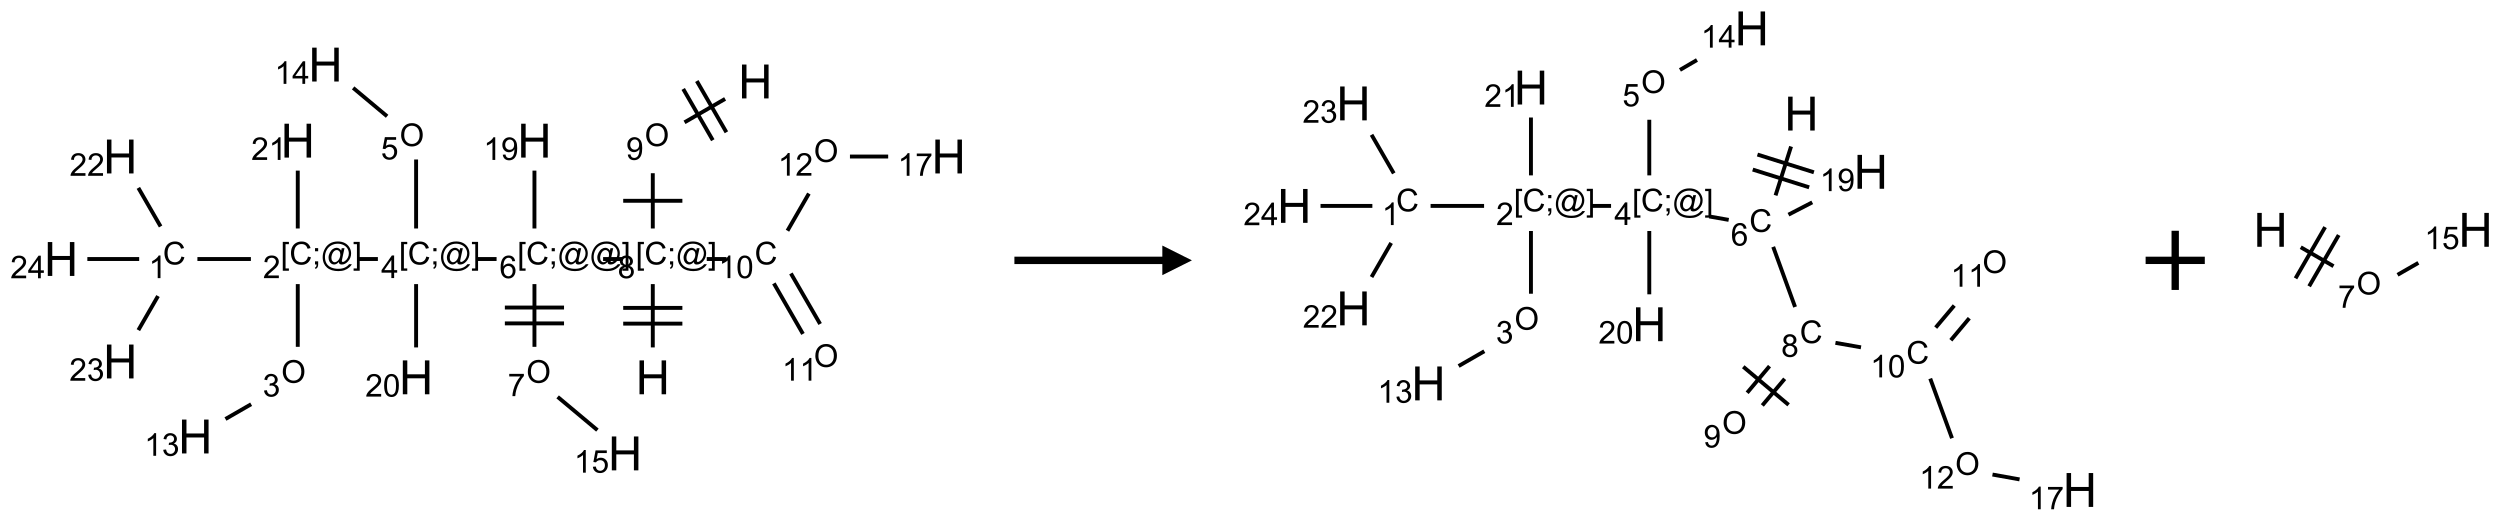 <?xml version="1.0" encoding="UTF-8"?>
<svg xmlns="http://www.w3.org/2000/svg" xmlns:xlink="http://www.w3.org/1999/xlink" width="845" height="176" viewBox="0 0 845 176">
<defs>
<g>
<g id="glyph-0-0">
<path d="M 2 0 L 2 -10 L 10 -10 L 10 0 Z M 2.25 -0.25 L 9.75 -0.25 L 9.75 -9.75 L 2.25 -9.75 Z M 2.25 -0.25 "/>
</g>
<g id="glyph-0-1">
<path d="M 1.281 0 L 1.281 -11.453 L 2.797 -11.453 L 2.797 -6.75 L 8.75 -6.75 L 8.75 -11.453 L 10.266 -11.453 L 10.266 0 L 8.75 0 L 8.75 -5.398 L 2.797 -5.398 L 2.797 0 Z M 1.281 0 "/>
</g>
<g id="glyph-1-0">
<path d="M 1.332 0 L 1.332 -6.668 L 6.668 -6.668 L 6.668 0 Z M 1.5 -0.168 L 6.5 -0.168 L 6.5 -6.5 L 1.5 -6.5 Z M 1.5 -0.168 "/>
</g>
<g id="glyph-1-1">
<path d="M 0.723 2.121 L 0.723 -7.637 L 2.793 -7.637 L 2.793 -6.859 L 1.66 -6.859 L 1.66 1.344 L 2.793 1.344 L 2.793 2.121 Z M 0.723 2.121 "/>
</g>
<g id="glyph-1-2">
<path d="M 6.27 -2.676 L 7.281 -2.422 C 7.07 -1.594 6.688 -0.961 6.137 -0.523 C 5.586 -0.086 4.914 0.129 4.121 0.129 C 3.297 0.129 2.629 -0.039 2.113 -0.371 C 1.598 -0.707 1.203 -1.191 0.934 -1.828 C 0.664 -2.465 0.531 -3.145 0.531 -3.875 C 0.531 -4.672 0.684 -5.363 0.988 -5.957 C 1.293 -6.547 1.723 -6.996 2.285 -7.305 C 2.844 -7.613 3.461 -7.766 4.137 -7.766 C 4.898 -7.766 5.543 -7.57 6.062 -7.184 C 6.582 -6.793 6.945 -6.246 7.152 -5.543 L 6.156 -5.309 C 5.98 -5.863 5.723 -6.266 5.387 -6.52 C 5.051 -6.773 4.625 -6.902 4.113 -6.902 C 3.527 -6.902 3.039 -6.762 2.645 -6.48 C 2.25 -6.199 1.973 -5.82 1.812 -5.348 C 1.652 -4.871 1.574 -4.383 1.574 -3.879 C 1.574 -3.23 1.668 -2.664 1.855 -2.18 C 2.047 -1.695 2.34 -1.332 2.738 -1.094 C 3.137 -0.855 3.57 -0.734 4.035 -0.734 C 4.602 -0.734 5.082 -0.898 5.473 -1.223 C 5.867 -1.551 6.133 -2.035 6.27 -2.676 Z M 6.27 -2.676 "/>
</g>
<g id="glyph-1-3">
<path d="M 0.949 -4.465 L 0.949 -5.531 L 2.016 -5.531 L 2.016 -4.465 Z M 0.949 0 L 0.949 -1.066 L 2.016 -1.066 L 2.016 0 C 2.016 0.391 1.945 0.711 1.809 0.949 C 1.668 1.191 1.449 1.379 1.145 1.512 L 0.887 1.109 C 1.082 1.023 1.23 0.895 1.324 0.727 C 1.418 0.559 1.469 0.316 1.48 0 Z M 0.949 0 "/>
</g>
<g id="glyph-1-4">
<path d="M 6.047 -0.848 C 5.82 -0.59 5.57 -0.379 5.289 -0.223 C 5.008 -0.062 4.73 0.016 4.449 0.016 C 4.141 0.016 3.84 -0.074 3.547 -0.254 C 3.254 -0.434 3.02 -0.715 2.836 -1.09 C 2.652 -1.465 2.562 -1.875 2.562 -2.324 C 2.562 -2.875 2.703 -3.43 2.988 -3.98 C 3.27 -4.535 3.621 -4.953 4.043 -5.23 C 4.461 -5.508 4.871 -5.645 5.266 -5.645 C 5.566 -5.645 5.855 -5.566 6.129 -5.41 C 6.402 -5.25 6.641 -5.012 6.84 -4.688 L 7.016 -5.496 L 7.949 -5.496 L 7.199 -2 C 7.094 -1.516 7.043 -1.246 7.043 -1.191 C 7.043 -1.098 7.078 -1.02 7.148 -0.949 C 7.219 -0.883 7.305 -0.848 7.406 -0.848 C 7.59 -0.848 7.832 -0.953 8.129 -1.168 C 8.527 -1.445 8.84 -1.816 9.07 -2.285 C 9.301 -2.75 9.418 -3.234 9.418 -3.73 C 9.418 -4.309 9.27 -4.852 8.973 -5.355 C 8.676 -5.859 8.23 -6.262 7.645 -6.562 C 7.055 -6.863 6.406 -7.016 5.691 -7.016 C 4.879 -7.016 4.137 -6.824 3.465 -6.445 C 2.793 -6.066 2.273 -5.52 1.902 -4.809 C 1.535 -4.098 1.348 -3.34 1.348 -2.527 C 1.348 -1.676 1.535 -0.941 1.902 -0.328 C 2.273 0.285 2.809 0.742 3.508 1.035 C 4.207 1.328 4.984 1.473 5.832 1.473 C 6.742 1.473 7.504 1.32 8.121 1.016 C 8.734 0.711 9.195 0.34 9.5 -0.098 L 10.441 -0.098 C 10.266 0.266 9.961 0.637 9.531 1.016 C 9.102 1.395 8.59 1.695 7.996 1.914 C 7.402 2.133 6.688 2.246 5.848 2.246 C 5.078 2.246 4.367 2.145 3.715 1.949 C 3.066 1.75 2.512 1.453 2.051 1.055 C 1.594 0.656 1.25 0.199 1.016 -0.316 C 0.723 -0.973 0.578 -1.684 0.578 -2.441 C 0.578 -3.289 0.75 -4.098 1.098 -4.863 C 1.523 -5.805 2.125 -6.527 2.902 -7.027 C 3.684 -7.527 4.629 -7.777 5.738 -7.777 C 6.602 -7.777 7.375 -7.602 8.059 -7.246 C 8.746 -6.895 9.285 -6.371 9.684 -5.672 C 10.02 -5.07 10.188 -4.418 10.188 -3.715 C 10.188 -2.707 9.832 -1.812 9.125 -1.031 C 8.492 -0.328 7.801 0.02 7.051 0.02 C 6.812 0.02 6.617 -0.016 6.473 -0.09 C 6.324 -0.16 6.215 -0.266 6.145 -0.402 C 6.102 -0.488 6.066 -0.637 6.047 -0.848 Z M 3.527 -2.262 C 3.527 -1.785 3.641 -1.414 3.863 -1.152 C 4.09 -0.887 4.348 -0.754 4.641 -0.754 C 4.836 -0.754 5.039 -0.812 5.254 -0.93 C 5.469 -1.047 5.676 -1.219 5.871 -1.449 C 6.066 -1.676 6.23 -1.969 6.355 -2.32 C 6.48 -2.672 6.543 -3.027 6.543 -3.379 C 6.543 -3.852 6.426 -4.219 6.191 -4.48 C 5.957 -4.738 5.672 -4.871 5.332 -4.871 C 5.109 -4.871 4.902 -4.812 4.707 -4.699 C 4.512 -4.586 4.32 -4.406 4.137 -4.156 C 3.953 -3.906 3.805 -3.602 3.691 -3.246 C 3.582 -2.887 3.527 -2.559 3.527 -2.262 Z M 3.527 -2.262 "/>
</g>
<g id="glyph-1-5">
<path d="M 2.27 2.121 L 0.203 2.121 L 0.203 1.344 L 1.332 1.344 L 1.332 -6.859 L 0.203 -6.859 L 0.203 -7.637 L 2.27 -7.637 Z M 2.27 2.121 "/>
</g>
<g id="glyph-1-6">
<path d="M 1.887 -4.141 C 1.496 -4.281 1.207 -4.484 1.02 -4.75 C 0.832 -5.016 0.738 -5.328 0.738 -5.699 C 0.738 -6.254 0.938 -6.719 1.34 -7.098 C 1.738 -7.477 2.27 -7.668 2.934 -7.668 C 3.598 -7.668 4.137 -7.473 4.543 -7.086 C 4.949 -6.699 5.152 -6.227 5.152 -5.672 C 5.152 -5.316 5.059 -5.008 4.871 -4.746 C 4.688 -4.484 4.406 -4.281 4.027 -4.141 C 4.496 -3.988 4.852 -3.742 5.098 -3.402 C 5.34 -3.062 5.465 -2.656 5.465 -2.184 C 5.465 -1.531 5.234 -0.98 4.77 -0.535 C 4.309 -0.09 3.703 0.129 2.949 0.129 C 2.195 0.129 1.586 -0.094 1.125 -0.539 C 0.664 -0.984 0.434 -1.543 0.434 -2.207 C 0.434 -2.703 0.559 -3.121 0.809 -3.457 C 1.062 -3.793 1.422 -4.02 1.887 -4.141 Z M 1.699 -5.73 C 1.699 -5.367 1.812 -5.074 2.047 -4.844 C 2.281 -4.613 2.582 -4.5 2.953 -4.5 C 3.312 -4.5 3.609 -4.613 3.84 -4.84 C 4.07 -5.066 4.188 -5.348 4.188 -5.676 C 4.188 -6.02 4.07 -6.309 3.832 -6.543 C 3.594 -6.777 3.297 -6.895 2.941 -6.895 C 2.586 -6.895 2.289 -6.781 2.051 -6.551 C 1.816 -6.324 1.699 -6.047 1.699 -5.73 Z M 1.395 -2.203 C 1.395 -1.938 1.461 -1.676 1.586 -1.426 C 1.711 -1.176 1.902 -0.984 2.152 -0.848 C 2.402 -0.711 2.672 -0.641 2.957 -0.641 C 3.406 -0.641 3.777 -0.785 4.066 -1.074 C 4.359 -1.363 4.504 -1.727 4.504 -2.172 C 4.504 -2.625 4.355 -2.996 4.055 -3.293 C 3.754 -3.586 3.379 -3.734 2.926 -3.734 C 2.484 -3.734 2.121 -3.59 1.832 -3.297 C 1.543 -3.004 1.395 -2.641 1.395 -2.203 Z M 1.395 -2.203 "/>
</g>
<g id="glyph-1-7">
<path d="M 5.309 -5.766 L 4.375 -5.691 C 4.293 -6.059 4.172 -6.328 4.02 -6.496 C 3.766 -6.762 3.453 -6.895 3.082 -6.895 C 2.785 -6.895 2.523 -6.812 2.297 -6.645 C 2 -6.43 1.77 -6.117 1.598 -5.703 C 1.43 -5.289 1.34 -4.703 1.332 -3.938 C 1.559 -4.281 1.836 -4.535 2.16 -4.703 C 2.488 -4.871 2.828 -4.953 3.188 -4.953 C 3.812 -4.953 4.344 -4.723 4.785 -4.262 C 5.223 -3.801 5.441 -3.207 5.441 -2.48 C 5.441 -2 5.34 -1.555 5.133 -1.145 C 4.926 -0.73 4.641 -0.418 4.281 -0.199 C 3.922 0.02 3.512 0.129 3.051 0.129 C 2.27 0.129 1.633 -0.156 1.141 -0.73 C 0.648 -1.305 0.402 -2.254 0.402 -3.574 C 0.402 -5.051 0.672 -6.121 1.219 -6.793 C 1.695 -7.375 2.336 -7.668 3.141 -7.668 C 3.742 -7.668 4.234 -7.5 4.617 -7.16 C 5 -6.824 5.23 -6.359 5.309 -5.766 Z M 1.48 -2.473 C 1.48 -2.152 1.547 -1.844 1.684 -1.547 C 1.82 -1.25 2.016 -1.027 2.262 -0.871 C 2.508 -0.719 2.766 -0.641 3.035 -0.641 C 3.434 -0.641 3.773 -0.801 4.059 -1.121 C 4.344 -1.441 4.484 -1.875 4.484 -2.422 C 4.484 -2.949 4.344 -3.367 4.062 -3.668 C 3.781 -3.973 3.426 -4.125 3 -4.125 C 2.578 -4.125 2.219 -3.973 1.922 -3.668 C 1.625 -3.363 1.48 -2.969 1.48 -2.473 Z M 1.48 -2.473 "/>
</g>
<g id="glyph-1-8">
<path d="M 3.449 0 L 3.449 -1.828 L 0.137 -1.828 L 0.137 -2.688 L 3.621 -7.637 L 4.387 -7.637 L 4.387 -2.688 L 5.418 -2.688 L 5.418 -1.828 L 4.387 -1.828 L 4.387 0 Z M 3.449 -2.688 L 3.449 -6.129 L 1.059 -2.688 Z M 3.449 -2.688 "/>
</g>
<g id="glyph-1-9">
<path d="M 5.371 -0.902 L 5.371 0 L 0.324 0 C 0.316 -0.227 0.352 -0.441 0.434 -0.652 C 0.562 -0.996 0.766 -1.332 1.051 -1.668 C 1.332 -2 1.742 -2.387 2.277 -2.824 C 3.105 -3.504 3.668 -4.043 3.957 -4.441 C 4.25 -4.84 4.395 -5.215 4.395 -5.566 C 4.395 -5.938 4.262 -6.254 3.996 -6.508 C 3.73 -6.762 3.387 -6.891 2.957 -6.891 C 2.508 -6.891 2.145 -6.754 1.875 -6.484 C 1.605 -6.215 1.469 -5.84 1.465 -5.359 L 0.5 -5.457 C 0.566 -6.176 0.812 -6.727 1.246 -7.102 C 1.676 -7.477 2.254 -7.668 2.98 -7.668 C 3.711 -7.668 4.293 -7.465 4.719 -7.059 C 5.145 -6.652 5.359 -6.148 5.359 -5.547 C 5.359 -5.242 5.297 -4.941 5.172 -4.645 C 5.047 -4.352 4.84 -4.039 4.551 -3.715 C 4.262 -3.387 3.777 -2.938 3.105 -2.371 C 2.543 -1.898 2.18 -1.578 2.02 -1.41 C 1.859 -1.242 1.73 -1.07 1.625 -0.902 Z M 5.371 -0.902 "/>
</g>
<g id="glyph-1-10">
<path d="M 3.973 0 L 3.035 0 L 3.035 -5.973 C 2.809 -5.758 2.516 -5.543 2.148 -5.328 C 1.781 -5.113 1.453 -4.953 1.16 -4.844 L 1.16 -5.75 C 1.684 -5.996 2.145 -6.297 2.535 -6.645 C 2.93 -6.996 3.207 -7.336 3.371 -7.668 L 3.973 -7.668 Z M 3.973 0 "/>
</g>
<g id="glyph-1-11">
<path d="M 0.449 -2.016 L 1.387 -2.141 C 1.492 -1.609 1.676 -1.227 1.934 -0.992 C 2.191 -0.758 2.508 -0.641 2.879 -0.641 C 3.32 -0.641 3.695 -0.793 3.996 -1.098 C 4.301 -1.402 4.453 -1.781 4.453 -2.234 C 4.453 -2.664 4.312 -3.02 4.031 -3.301 C 3.75 -3.578 3.391 -3.719 2.957 -3.719 C 2.781 -3.719 2.562 -3.684 2.297 -3.613 L 2.402 -4.438 C 2.465 -4.43 2.516 -4.426 2.551 -4.426 C 2.949 -4.426 3.312 -4.531 3.629 -4.738 C 3.949 -4.949 4.109 -5.27 4.109 -5.703 C 4.109 -6.047 3.992 -6.332 3.762 -6.559 C 3.527 -6.785 3.227 -6.895 2.859 -6.895 C 2.496 -6.895 2.191 -6.781 1.949 -6.551 C 1.707 -6.324 1.547 -5.98 1.48 -5.52 L 0.543 -5.688 C 0.656 -6.316 0.918 -6.805 1.324 -7.148 C 1.73 -7.492 2.234 -7.668 2.84 -7.668 C 3.254 -7.668 3.641 -7.578 3.988 -7.398 C 4.34 -7.219 4.609 -6.977 4.793 -6.668 C 4.98 -6.359 5.074 -6.031 5.074 -5.684 C 5.074 -5.352 4.984 -5.051 4.809 -4.781 C 4.629 -4.512 4.367 -4.297 4.02 -4.137 C 4.473 -4.031 4.824 -3.816 5.074 -3.488 C 5.324 -3.16 5.449 -2.75 5.449 -2.254 C 5.449 -1.59 5.203 -1.023 4.719 -0.559 C 4.234 -0.098 3.617 0.137 2.875 0.137 C 2.203 0.137 1.648 -0.062 1.207 -0.465 C 0.762 -0.863 0.512 -1.379 0.449 -2.016 Z M 0.449 -2.016 "/>
</g>
<g id="glyph-1-12">
<path d="M 0.516 -3.719 C 0.516 -4.984 0.855 -5.977 1.535 -6.695 C 2.215 -7.414 3.094 -7.77 4.172 -7.77 C 4.875 -7.77 5.512 -7.602 6.078 -7.266 C 6.645 -6.93 7.074 -6.461 7.371 -5.855 C 7.668 -5.254 7.816 -4.57 7.816 -3.809 C 7.816 -3.035 7.66 -2.34 7.348 -1.73 C 7.035 -1.117 6.594 -0.656 6.02 -0.34 C 5.449 -0.027 4.828 0.129 4.168 0.129 C 3.449 0.129 2.805 -0.043 2.238 -0.391 C 1.672 -0.738 1.246 -1.211 0.953 -1.812 C 0.66 -2.414 0.516 -3.047 0.516 -3.719 Z M 1.559 -3.703 C 1.559 -2.781 1.805 -2.059 2.301 -1.527 C 2.793 -1 3.414 -0.734 4.16 -0.734 C 4.922 -0.734 5.547 -1 6.039 -1.535 C 6.531 -2.07 6.777 -2.828 6.777 -3.812 C 6.777 -4.434 6.672 -4.977 6.461 -5.441 C 6.25 -5.902 5.945 -6.262 5.539 -6.52 C 5.133 -6.773 4.68 -6.902 4.176 -6.902 C 3.461 -6.902 2.848 -6.656 2.332 -6.164 C 1.816 -5.672 1.559 -4.852 1.559 -3.703 Z M 1.559 -3.703 "/>
</g>
<g id="glyph-1-13">
<path d="M 0.441 -2 L 1.426 -2.082 C 1.5 -1.605 1.668 -1.242 1.934 -1.004 C 2.199 -0.762 2.52 -0.641 2.895 -0.641 C 3.348 -0.641 3.73 -0.812 4.043 -1.152 C 4.355 -1.492 4.512 -1.941 4.512 -2.504 C 4.512 -3.039 4.359 -3.461 4.059 -3.77 C 3.758 -4.078 3.367 -4.234 2.879 -4.234 C 2.578 -4.234 2.305 -4.164 2.062 -4.027 C 1.82 -3.891 1.629 -3.715 1.488 -3.496 L 0.609 -3.609 L 1.348 -7.531 L 5.145 -7.531 L 5.145 -6.637 L 2.098 -6.637 L 1.688 -4.582 C 2.145 -4.902 2.625 -5.062 3.129 -5.062 C 3.797 -5.062 4.359 -4.832 4.816 -4.371 C 5.277 -3.91 5.504 -3.312 5.504 -2.59 C 5.504 -1.898 5.305 -1.301 4.902 -0.797 C 4.41 -0.18 3.742 0.129 2.895 0.129 C 2.199 0.129 1.633 -0.062 1.195 -0.453 C 0.758 -0.844 0.504 -1.359 0.441 -2 Z M 0.441 -2 "/>
</g>
<g id="glyph-1-14">
<path d="M 0.441 -3.766 C 0.441 -4.668 0.535 -5.395 0.723 -5.945 C 0.906 -6.496 1.184 -6.922 1.551 -7.219 C 1.918 -7.516 2.375 -7.668 2.934 -7.668 C 3.344 -7.668 3.703 -7.586 4.012 -7.418 C 4.32 -7.254 4.574 -7.016 4.777 -6.707 C 4.977 -6.395 5.137 -6.016 5.25 -5.57 C 5.363 -5.125 5.422 -4.523 5.422 -3.766 C 5.422 -2.871 5.328 -2.148 5.145 -1.598 C 4.961 -1.047 4.688 -0.621 4.32 -0.32 C 3.953 -0.02 3.492 0.129 2.934 0.129 C 2.195 0.129 1.617 -0.133 1.199 -0.66 C 0.695 -1.297 0.441 -2.332 0.441 -3.766 Z M 1.406 -3.766 C 1.406 -2.512 1.555 -1.68 1.848 -1.262 C 2.141 -0.848 2.5 -0.641 2.934 -0.641 C 3.363 -0.641 3.727 -0.848 4.02 -1.266 C 4.312 -1.684 4.457 -2.516 4.457 -3.766 C 4.457 -5.023 4.312 -5.859 4.02 -6.27 C 3.727 -6.684 3.359 -6.891 2.922 -6.891 C 2.492 -6.891 2.148 -6.707 1.891 -6.344 C 1.566 -5.879 1.406 -5.02 1.406 -3.766 Z M 1.406 -3.766 "/>
</g>
<g id="glyph-1-15">
<path d="M 0.504 -6.637 L 0.504 -7.535 L 5.449 -7.535 L 5.449 -6.809 C 4.961 -6.289 4.48 -5.602 4.004 -4.746 C 3.527 -3.887 3.156 -3.004 2.895 -2.098 C 2.707 -1.461 2.59 -0.762 2.535 0 L 1.574 0 C 1.582 -0.602 1.703 -1.328 1.926 -2.176 C 2.152 -3.027 2.477 -3.848 2.898 -4.637 C 3.32 -5.426 3.77 -6.094 4.246 -6.637 Z M 0.504 -6.637 "/>
</g>
<g id="glyph-1-16">
<path d="M 0.582 -1.766 L 1.484 -1.848 C 1.562 -1.426 1.707 -1.117 1.922 -0.926 C 2.137 -0.734 2.414 -0.641 2.75 -0.641 C 3.039 -0.641 3.289 -0.707 3.508 -0.84 C 3.727 -0.973 3.902 -1.148 4.043 -1.367 C 4.18 -1.586 4.297 -1.887 4.391 -2.262 C 4.484 -2.637 4.531 -3.016 4.531 -3.406 C 4.531 -3.449 4.531 -3.512 4.527 -3.594 C 4.34 -3.297 4.082 -3.055 3.758 -2.867 C 3.434 -2.68 3.082 -2.59 2.703 -2.59 C 2.07 -2.59 1.535 -2.816 1.098 -3.277 C 0.66 -3.734 0.441 -4.34 0.441 -5.09 C 0.441 -5.863 0.672 -6.484 1.129 -6.957 C 1.586 -7.43 2.156 -7.668 2.844 -7.668 C 3.34 -7.668 3.793 -7.531 4.207 -7.266 C 4.617 -7 4.93 -6.617 5.145 -6.121 C 5.355 -5.629 5.465 -4.91 5.465 -3.973 C 5.465 -2.996 5.359 -2.223 5.145 -1.645 C 4.934 -1.066 4.617 -0.625 4.199 -0.324 C 3.781 -0.02 3.293 0.129 2.73 0.129 C 2.133 0.129 1.645 -0.035 1.266 -0.367 C 0.887 -0.699 0.66 -1.164 0.582 -1.766 Z M 4.422 -5.137 C 4.422 -5.676 4.277 -6.102 3.992 -6.418 C 3.707 -6.734 3.359 -6.891 2.957 -6.891 C 2.543 -6.891 2.18 -6.719 1.871 -6.379 C 1.562 -6.039 1.406 -5.598 1.406 -5.059 C 1.406 -4.57 1.555 -4.176 1.848 -3.871 C 2.141 -3.566 2.5 -3.418 2.934 -3.418 C 3.367 -3.418 3.723 -3.57 4.004 -3.871 C 4.281 -4.176 4.422 -4.598 4.422 -5.137 Z M 4.422 -5.137 "/>
</g>
</g>
</defs>
<path fill="none" stroke-width="0.033" stroke-linecap="butt" stroke-linejoin="miter" stroke="rgb(0%, 0%, 0%)" stroke-opacity="1" stroke-miterlimit="10" d="M 5 2.39 L 5 1.855 " transform="matrix(40, 0, 0, 40, 20.643, 21.828)"/>
<path fill="none" stroke-width="0.033" stroke-linecap="butt" stroke-linejoin="miter" stroke="rgb(0%, 0%, 0%)" stroke-opacity="1" stroke-miterlimit="10" d="M 5.25 2.056 L 4.75 2.056 " transform="matrix(40, 0, 0, 40, 20.643, 21.828)"/>
<path fill="none" stroke-width="0.033" stroke-linecap="butt" stroke-linejoin="miter" stroke="rgb(0%, 0%, 0%)" stroke-opacity="1" stroke-miterlimit="10" d="M 5.25 2.189 L 4.75 2.189 " transform="matrix(40, 0, 0, 40, 20.643, 21.828)"/>
<path fill="none" stroke-width="0.033" stroke-linecap="butt" stroke-linejoin="miter" stroke="rgb(0%, 0%, 0%)" stroke-opacity="1" stroke-miterlimit="10" d="M 4.746 1.643 L 4.58 1.643 " transform="matrix(40, 0, 0, 40, 20.643, 21.828)"/>
<path fill="none" stroke-width="0.033" stroke-linecap="butt" stroke-linejoin="miter" stroke="rgb(0%, 0%, 0%)" stroke-opacity="1" stroke-miterlimit="10" d="M 3.68 1.643 L 3.513 1.643 " transform="matrix(40, 0, 0, 40, 20.643, 21.828)"/>
<path fill="none" stroke-width="0.033" stroke-linecap="butt" stroke-linejoin="miter" stroke="rgb(0%, 0%, 0%)" stroke-opacity="1" stroke-miterlimit="10" d="M 2.677 1.643 L 2.51 1.643 " transform="matrix(40, 0, 0, 40, 20.643, 21.828)"/>
<path fill="none" stroke-width="0.033" stroke-linecap="butt" stroke-linejoin="miter" stroke="rgb(0%, 0%, 0%)" stroke-opacity="1" stroke-miterlimit="10" d="M 1.604 1.643 L 1.152 1.643 " transform="matrix(40, 0, 0, 40, 20.643, 21.828)"/>
<path fill="none" stroke-width="0.033" stroke-linecap="butt" stroke-linejoin="miter" stroke="rgb(0%, 0%, 0%)" stroke-opacity="1" stroke-miterlimit="10" d="M 0.841 1.368 L 0.653 1.042 " transform="matrix(40, 0, 0, 40, 20.643, 21.828)"/>
<path fill="none" stroke-width="0.033" stroke-linecap="butt" stroke-linejoin="miter" stroke="rgb(0%, 0%, 0%)" stroke-opacity="1" stroke-miterlimit="10" d="M 0.819 1.956 L 0.653 2.244 " transform="matrix(40, 0, 0, 40, 20.643, 21.828)"/>
<path fill="none" stroke-width="0.033" stroke-linecap="butt" stroke-linejoin="miter" stroke="rgb(0%, 0%, 0%)" stroke-opacity="1" stroke-miterlimit="10" d="M 0.66 1.643 L 0.222 1.643 " transform="matrix(40, 0, 0, 40, 20.643, 21.828)"/>
<path fill="none" stroke-width="0.033" stroke-linecap="butt" stroke-linejoin="miter" stroke="rgb(0%, 0%, 0%)" stroke-opacity="1" stroke-miterlimit="10" d="M 2 1.855 L 2 2.385 " transform="matrix(40, 0, 0, 40, 20.643, 21.828)"/>
<path fill="none" stroke-width="0.033" stroke-linecap="butt" stroke-linejoin="miter" stroke="rgb(0%, 0%, 0%)" stroke-opacity="1" stroke-miterlimit="10" d="M 1.606 2.87 L 1.389 2.995 " transform="matrix(40, 0, 0, 40, 20.643, 21.828)"/>
<path fill="none" stroke-width="0.033" stroke-linecap="butt" stroke-linejoin="miter" stroke="rgb(0%, 0%, 0%)" stroke-opacity="1" stroke-miterlimit="10" d="M 2 1.385 L 2 0.896 " transform="matrix(40, 0, 0, 40, 20.643, 21.828)"/>
<path fill="none" stroke-width="0.033" stroke-linecap="butt" stroke-linejoin="miter" stroke="rgb(0%, 0%, 0%)" stroke-opacity="1" stroke-miterlimit="10" d="M 3 1.385 L 3 0.802 " transform="matrix(40, 0, 0, 40, 20.643, 21.828)"/>
<path fill="none" stroke-width="0.033" stroke-linecap="butt" stroke-linejoin="miter" stroke="rgb(0%, 0%, 0%)" stroke-opacity="1" stroke-miterlimit="10" d="M 2.755 0.437 L 2.468 0.197 " transform="matrix(40, 0, 0, 40, 20.643, 21.828)"/>
<path fill="none" stroke-width="0.033" stroke-linecap="butt" stroke-linejoin="miter" stroke="rgb(0%, 0%, 0%)" stroke-opacity="1" stroke-miterlimit="10" d="M 3 1.855 L 3 2.39 " transform="matrix(40, 0, 0, 40, 20.643, 21.828)"/>
<path fill="none" stroke-width="0.033" stroke-linecap="butt" stroke-linejoin="miter" stroke="rgb(0%, 0%, 0%)" stroke-opacity="1" stroke-miterlimit="10" d="M 4 1.855 L 4 2.385 " transform="matrix(40, 0, 0, 40, 20.643, 21.828)"/>
<path fill="none" stroke-width="0.033" stroke-linecap="butt" stroke-linejoin="miter" stroke="rgb(0%, 0%, 0%)" stroke-opacity="1" stroke-miterlimit="10" d="M 3.75 2.187 L 4.25 2.187 " transform="matrix(40, 0, 0, 40, 20.643, 21.828)"/>
<path fill="none" stroke-width="0.033" stroke-linecap="butt" stroke-linejoin="miter" stroke="rgb(0%, 0%, 0%)" stroke-opacity="1" stroke-miterlimit="10" d="M 3.75 2.053 L 4.25 2.053 " transform="matrix(40, 0, 0, 40, 20.643, 21.828)"/>
<path fill="none" stroke-width="0.033" stroke-linecap="butt" stroke-linejoin="miter" stroke="rgb(0%, 0%, 0%)" stroke-opacity="1" stroke-miterlimit="10" d="M 4.196 2.808 L 4.532 3.089 " transform="matrix(40, 0, 0, 40, 20.643, 21.828)"/>
<path fill="none" stroke-width="0.033" stroke-linecap="butt" stroke-linejoin="miter" stroke="rgb(0%, 0%, 0%)" stroke-opacity="1" stroke-miterlimit="10" d="M 4 1.385 L 4 0.896 " transform="matrix(40, 0, 0, 40, 20.643, 21.828)"/>
<path fill="none" stroke-width="0.033" stroke-linecap="butt" stroke-linejoin="miter" stroke="rgb(0%, 0%, 0%)" stroke-opacity="1" stroke-miterlimit="10" d="M 5 1.385 L 5 0.918 " transform="matrix(40, 0, 0, 40, 20.643, 21.828)"/>
<path fill="none" stroke-width="0.033" stroke-linecap="butt" stroke-linejoin="miter" stroke="rgb(0%, 0%, 0%)" stroke-opacity="1" stroke-miterlimit="10" d="M 5.25 1.151 L 4.75 1.151 " transform="matrix(40, 0, 0, 40, 20.643, 21.828)"/>
<path fill="none" stroke-width="0.033" stroke-linecap="butt" stroke-linejoin="miter" stroke="rgb(0%, 0%, 0%)" stroke-opacity="1" stroke-miterlimit="10" d="M 5.268 0.488 L 5.611 0.29 " transform="matrix(40, 0, 0, 40, 20.643, 21.828)"/>
<path fill="none" stroke-width="0.033" stroke-linecap="butt" stroke-linejoin="miter" stroke="rgb(0%, 0%, 0%)" stroke-opacity="1" stroke-miterlimit="10" d="M 5.622 0.572 L 5.372 0.139 " transform="matrix(40, 0, 0, 40, 20.643, 21.828)"/>
<path fill="none" stroke-width="0.033" stroke-linecap="butt" stroke-linejoin="miter" stroke="rgb(0%, 0%, 0%)" stroke-opacity="1" stroke-miterlimit="10" d="M 5.507 0.639 L 5.257 0.206 " transform="matrix(40, 0, 0, 40, 20.643, 21.828)"/>
<path fill="none" stroke-width="0.033" stroke-linecap="butt" stroke-linejoin="miter" stroke="rgb(0%, 0%, 0%)" stroke-opacity="1" stroke-miterlimit="10" d="M 5.456 1.643 L 5.623 1.643 " transform="matrix(40, 0, 0, 40, 20.643, 21.828)"/>
<path fill="none" stroke-width="0.033" stroke-linecap="butt" stroke-linejoin="miter" stroke="rgb(0%, 0%, 0%)" stroke-opacity="1" stroke-miterlimit="10" d="M 6.023 1.849 L 6.269 2.276 " transform="matrix(40, 0, 0, 40, 20.643, 21.828)"/>
<path fill="none" stroke-width="0.033" stroke-linecap="butt" stroke-linejoin="miter" stroke="rgb(0%, 0%, 0%)" stroke-opacity="1" stroke-miterlimit="10" d="M 6.167 1.765 L 6.414 2.192 " transform="matrix(40, 0, 0, 40, 20.643, 21.828)"/>
<path fill="none" stroke-width="0.033" stroke-linecap="butt" stroke-linejoin="miter" stroke="rgb(0%, 0%, 0%)" stroke-opacity="1" stroke-miterlimit="10" d="M 6.138 1.404 L 6.319 1.09 " transform="matrix(40, 0, 0, 40, 20.643, 21.828)"/>
<path fill="none" stroke-width="0.033" stroke-linecap="butt" stroke-linejoin="miter" stroke="rgb(0%, 0%, 0%)" stroke-opacity="1" stroke-miterlimit="10" d="M 6.666 0.777 L 6.989 0.777 " transform="matrix(40, 0, 0, 40, 20.643, 21.828)"/>
<g fill="rgb(0%, 0%, 0%)" fill-opacity="1">
<use xlink:href="#glyph-0-1" x="214.871" y="133.266"/>
</g>
<g fill="rgb(0%, 0%, 0%)" fill-opacity="1">
<use xlink:href="#glyph-1-1" x="214.855" y="89.391"/>
<use xlink:href="#glyph-1-2" x="217.819" y="89.391"/>
<use xlink:href="#glyph-1-3" x="225.522" y="89.391"/>
<use xlink:href="#glyph-1-4" x="228.486" y="89.391"/>
<use xlink:href="#glyph-1-5" x="239.314" y="89.391"/>
</g>
<g fill="rgb(0%, 0%, 0%)" fill-opacity="1">
<use xlink:href="#glyph-1-6" x="208.781" y="94.02"/>
</g>
<g fill="rgb(0%, 0%, 0%)" fill-opacity="1">
<use xlink:href="#glyph-1-1" x="174.855" y="89.391"/>
<use xlink:href="#glyph-1-2" x="177.819" y="89.391"/>
<use xlink:href="#glyph-1-3" x="185.522" y="89.391"/>
<use xlink:href="#glyph-1-4" x="188.486" y="89.391"/>
<use xlink:href="#glyph-1-4" x="199.314" y="89.391"/>
<use xlink:href="#glyph-1-5" x="210.142" y="89.391"/>
</g>
<g fill="rgb(0%, 0%, 0%)" fill-opacity="1">
<use xlink:href="#glyph-1-7" x="168.805" y="94.02"/>
</g>
<g fill="rgb(0%, 0%, 0%)" fill-opacity="1">
<use xlink:href="#glyph-1-1" x="134.855" y="89.391"/>
<use xlink:href="#glyph-1-2" x="137.819" y="89.391"/>
<use xlink:href="#glyph-1-3" x="145.522" y="89.391"/>
<use xlink:href="#glyph-1-4" x="148.486" y="89.391"/>
<use xlink:href="#glyph-1-5" x="159.314" y="89.391"/>
</g>
<g fill="rgb(0%, 0%, 0%)" fill-opacity="1">
<use xlink:href="#glyph-1-8" x="128.828" y="93.988"/>
</g>
<g fill="rgb(0%, 0%, 0%)" fill-opacity="1">
<use xlink:href="#glyph-1-1" x="94.855" y="89.391"/>
<use xlink:href="#glyph-1-2" x="97.819" y="89.391"/>
<use xlink:href="#glyph-1-3" x="105.522" y="89.391"/>
<use xlink:href="#glyph-1-4" x="108.486" y="89.391"/>
<use xlink:href="#glyph-1-5" x="119.314" y="89.391"/>
</g>
<g fill="rgb(0%, 0%, 0%)" fill-opacity="1">
<use xlink:href="#glyph-1-9" x="88.879" y="94.02"/>
</g>
<g fill="rgb(0%, 0%, 0%)" fill-opacity="1">
<use xlink:href="#glyph-1-2" x="55.051" y="89.383"/>
</g>
<g fill="rgb(0%, 0%, 0%)" fill-opacity="1">
<use xlink:href="#glyph-1-10" x="50.27" y="94.02"/>
</g>
<g fill="rgb(0%, 0%, 0%)" fill-opacity="1">
<use xlink:href="#glyph-0-1" x="34.871" y="58.625"/>
</g>
<g fill="rgb(0%, 0%, 0%)" fill-opacity="1">
<use xlink:href="#glyph-1-9" x="23.516" y="59.418"/>
<use xlink:href="#glyph-1-9" x="29.448" y="59.418"/>
</g>
<g fill="rgb(0%, 0%, 0%)" fill-opacity="1">
<use xlink:href="#glyph-0-1" x="34.871" y="127.91"/>
</g>
<g fill="rgb(0%, 0%, 0%)" fill-opacity="1">
<use xlink:href="#glyph-1-9" x="23.438" y="128.699"/>
<use xlink:href="#glyph-1-11" x="29.37" y="128.699"/>
</g>
<g fill="rgb(0%, 0%, 0%)" fill-opacity="1">
<use xlink:href="#glyph-0-1" x="14.871" y="93.266"/>
</g>
<g fill="rgb(0%, 0%, 0%)" fill-opacity="1">
<use xlink:href="#glyph-1-9" x="3.469" y="94.059"/>
<use xlink:href="#glyph-1-8" x="9.401" y="94.059"/>
</g>
<g fill="rgb(0%, 0%, 0%)" fill-opacity="1">
<use xlink:href="#glyph-1-12" x="95.066" y="129.387"/>
</g>
<g fill="rgb(0%, 0%, 0%)" fill-opacity="1">
<use xlink:href="#glyph-1-11" x="88.797" y="134.02"/>
</g>
<g fill="rgb(0%, 0%, 0%)" fill-opacity="1">
<use xlink:href="#glyph-0-1" x="60.23" y="153.266"/>
</g>
<g fill="rgb(0%, 0%, 0%)" fill-opacity="1">
<use xlink:href="#glyph-1-10" x="48.793" y="154.059"/>
<use xlink:href="#glyph-1-11" x="54.725" y="154.059"/>
</g>
<g fill="rgb(0%, 0%, 0%)" fill-opacity="1">
<use xlink:href="#glyph-0-1" x="94.871" y="53.266"/>
</g>
<g fill="rgb(0%, 0%, 0%)" fill-opacity="1">
<use xlink:href="#glyph-1-9" x="84.91" y="54.059"/>
<use xlink:href="#glyph-1-10" x="90.842" y="54.059"/>
</g>
<g fill="rgb(0%, 0%, 0%)" fill-opacity="1">
<use xlink:href="#glyph-1-12" x="135.066" y="49.387"/>
</g>
<g fill="rgb(0%, 0%, 0%)" fill-opacity="1">
<use xlink:href="#glyph-1-13" x="128.738" y="53.887"/>
</g>
<g fill="rgb(0%, 0%, 0%)" fill-opacity="1">
<use xlink:href="#glyph-0-1" x="104.227" y="27.555"/>
</g>
<g fill="rgb(0%, 0%, 0%)" fill-opacity="1">
<use xlink:href="#glyph-1-10" x="92.824" y="28.348"/>
<use xlink:href="#glyph-1-8" x="98.757" y="28.348"/>
</g>
<g fill="rgb(0%, 0%, 0%)" fill-opacity="1">
<use xlink:href="#glyph-0-1" x="134.871" y="133.266"/>
</g>
<g fill="rgb(0%, 0%, 0%)" fill-opacity="1">
<use xlink:href="#glyph-1-9" x="123.465" y="134.059"/>
<use xlink:href="#glyph-1-14" x="129.397" y="134.059"/>
</g>
<g fill="rgb(0%, 0%, 0%)" fill-opacity="1">
<use xlink:href="#glyph-1-12" x="177.887" y="129.387"/>
</g>
<g fill="rgb(0%, 0%, 0%)" fill-opacity="1">
<use xlink:href="#glyph-1-15" x="171.621" y="133.891"/>
</g>
<g fill="rgb(0%, 0%, 0%)" fill-opacity="1">
<use xlink:href="#glyph-0-1" x="205.512" y="158.98"/>
</g>
<g fill="rgb(0%, 0%, 0%)" fill-opacity="1">
<use xlink:href="#glyph-1-10" x="194.02" y="159.77"/>
<use xlink:href="#glyph-1-13" x="199.952" y="159.77"/>
</g>
<g fill="rgb(0%, 0%, 0%)" fill-opacity="1">
<use xlink:href="#glyph-0-1" x="174.871" y="53.266"/>
</g>
<g fill="rgb(0%, 0%, 0%)" fill-opacity="1">
<use xlink:href="#glyph-1-10" x="163.418" y="54.059"/>
<use xlink:href="#glyph-1-16" x="169.35" y="54.059"/>
</g>
<g fill="rgb(0%, 0%, 0%)" fill-opacity="1">
<use xlink:href="#glyph-1-12" x="217.887" y="49.387"/>
</g>
<g fill="rgb(0%, 0%, 0%)" fill-opacity="1">
<use xlink:href="#glyph-1-16" x="211.605" y="54.02"/>
</g>
<g fill="rgb(0%, 0%, 0%)" fill-opacity="1">
<use xlink:href="#glyph-0-1" x="249.512" y="33.266"/>
</g>
<g fill="rgb(0%, 0%, 0%)" fill-opacity="1">
<use xlink:href="#glyph-1-2" x="255.051" y="89.383"/>
</g>
<g fill="rgb(0%, 0%, 0%)" fill-opacity="1">
<use xlink:href="#glyph-1-10" x="242.891" y="94.02"/>
<use xlink:href="#glyph-1-14" x="248.823" y="94.02"/>
</g>
<g fill="rgb(0%, 0%, 0%)" fill-opacity="1">
<use xlink:href="#glyph-1-12" x="275.066" y="124.031"/>
</g>
<g fill="rgb(0%, 0%, 0%)" fill-opacity="1">
<use xlink:href="#glyph-1-10" x="264.34" y="128.66"/>
<use xlink:href="#glyph-1-10" x="270.272" y="128.66"/>
</g>
<g fill="rgb(0%, 0%, 0%)" fill-opacity="1">
<use xlink:href="#glyph-1-12" x="275.066" y="54.746"/>
</g>
<g fill="rgb(0%, 0%, 0%)" fill-opacity="1">
<use xlink:href="#glyph-1-10" x="262.941" y="59.379"/>
<use xlink:href="#glyph-1-9" x="268.874" y="59.379"/>
</g>
<g fill="rgb(0%, 0%, 0%)" fill-opacity="1">
<use xlink:href="#glyph-0-1" x="314.871" y="58.625"/>
</g>
<g fill="rgb(0%, 0%, 0%)" fill-opacity="1">
<use xlink:href="#glyph-1-10" x="303.434" y="59.418"/>
<use xlink:href="#glyph-1-15" x="309.366" y="59.418"/>
</g>
<path fill-rule="nonzero" fill="rgb(0%, 0%, 0%)" fill-opacity="1" d="M 342.867 89.25 L 392.867 89.25 L 392.867 93 L 402.867 88 L 392.867 83 L 392.867 86.75 L 342.867 86.75 "/>
<path fill="none" stroke-width="0.033" stroke-linecap="butt" stroke-linejoin="miter" stroke="rgb(0%, 0%, 0%)" stroke-opacity="1" stroke-miterlimit="10" d="M 4.198 0.998 L 4.067 1.411 " transform="matrix(40, 0, 0, 40, 437.459, 9.598)"/>
<path fill="none" stroke-width="0.033" stroke-linecap="butt" stroke-linejoin="miter" stroke="rgb(0%, 0%, 0%)" stroke-opacity="1" stroke-miterlimit="10" d="M 3.874 1.193 L 4.351 1.343 " transform="matrix(40, 0, 0, 40, 437.459, 9.598)"/>
<path fill="none" stroke-width="0.033" stroke-linecap="butt" stroke-linejoin="miter" stroke="rgb(0%, 0%, 0%)" stroke-opacity="1" stroke-miterlimit="10" d="M 3.914 1.066 L 4.391 1.216 " transform="matrix(40, 0, 0, 40, 437.459, 9.598)"/>
<path fill="none" stroke-width="0.033" stroke-linecap="butt" stroke-linejoin="miter" stroke="rgb(0%, 0%, 0%)" stroke-opacity="1" stroke-miterlimit="10" d="M 3.671 1.618 L 3.506 1.589 " transform="matrix(40, 0, 0, 40, 437.459, 9.598)"/>
<path fill="none" stroke-width="0.033" stroke-linecap="butt" stroke-linejoin="miter" stroke="rgb(0%, 0%, 0%)" stroke-opacity="1" stroke-miterlimit="10" d="M 2.677 1.5 L 2.51 1.5 " transform="matrix(40, 0, 0, 40, 437.459, 9.598)"/>
<path fill="none" stroke-width="0.033" stroke-linecap="butt" stroke-linejoin="miter" stroke="rgb(0%, 0%, 0%)" stroke-opacity="1" stroke-miterlimit="10" d="M 1.604 1.5 L 1.152 1.5 " transform="matrix(40, 0, 0, 40, 437.459, 9.598)"/>
<path fill="none" stroke-width="0.033" stroke-linecap="butt" stroke-linejoin="miter" stroke="rgb(0%, 0%, 0%)" stroke-opacity="1" stroke-miterlimit="10" d="M 0.819 1.813 L 0.653 2.101 " transform="matrix(40, 0, 0, 40, 437.459, 9.598)"/>
<path fill="none" stroke-width="0.033" stroke-linecap="butt" stroke-linejoin="miter" stroke="rgb(0%, 0%, 0%)" stroke-opacity="1" stroke-miterlimit="10" d="M 0.841 1.225 L 0.653 0.899 " transform="matrix(40, 0, 0, 40, 437.459, 9.598)"/>
<path fill="none" stroke-width="0.033" stroke-linecap="butt" stroke-linejoin="miter" stroke="rgb(0%, 0%, 0%)" stroke-opacity="1" stroke-miterlimit="10" d="M 0.66 1.5 L 0.222 1.5 " transform="matrix(40, 0, 0, 40, 437.459, 9.598)"/>
<path fill="none" stroke-width="0.033" stroke-linecap="butt" stroke-linejoin="miter" stroke="rgb(0%, 0%, 0%)" stroke-opacity="1" stroke-miterlimit="10" d="M 2 1.712 L 2 2.242 " transform="matrix(40, 0, 0, 40, 437.459, 9.598)"/>
<path fill="none" stroke-width="0.033" stroke-linecap="butt" stroke-linejoin="miter" stroke="rgb(0%, 0%, 0%)" stroke-opacity="1" stroke-miterlimit="10" d="M 1.606 2.728 L 1.389 2.853 " transform="matrix(40, 0, 0, 40, 437.459, 9.598)"/>
<path fill="none" stroke-width="0.033" stroke-linecap="butt" stroke-linejoin="miter" stroke="rgb(0%, 0%, 0%)" stroke-opacity="1" stroke-miterlimit="10" d="M 2 1.242 L 2 0.753 " transform="matrix(40, 0, 0, 40, 437.459, 9.598)"/>
<path fill="none" stroke-width="0.033" stroke-linecap="butt" stroke-linejoin="miter" stroke="rgb(0%, 0%, 0%)" stroke-opacity="1" stroke-miterlimit="10" d="M 3 1.242 L 3 0.772 " transform="matrix(40, 0, 0, 40, 437.459, 9.598)"/>
<path fill="none" stroke-width="0.033" stroke-linecap="butt" stroke-linejoin="miter" stroke="rgb(0%, 0%, 0%)" stroke-opacity="1" stroke-miterlimit="10" d="M 3.259 0.351 L 3.403 0.267 " transform="matrix(40, 0, 0, 40, 437.459, 9.598)"/>
<path fill="none" stroke-width="0.033" stroke-linecap="butt" stroke-linejoin="miter" stroke="rgb(0%, 0%, 0%)" stroke-opacity="1" stroke-miterlimit="10" d="M 3 1.712 L 3 2.247 " transform="matrix(40, 0, 0, 40, 437.459, 9.598)"/>
<path fill="none" stroke-width="0.033" stroke-linecap="butt" stroke-linejoin="miter" stroke="rgb(0%, 0%, 0%)" stroke-opacity="1" stroke-miterlimit="10" d="M 4.047 1.846 L 4.232 2.354 " transform="matrix(40, 0, 0, 40, 437.459, 9.598)"/>
<path fill="none" stroke-width="0.033" stroke-linecap="butt" stroke-linejoin="miter" stroke="rgb(0%, 0%, 0%)" stroke-opacity="1" stroke-miterlimit="10" d="M 4.016 2.854 L 3.827 3.079 " transform="matrix(40, 0, 0, 40, 437.459, 9.598)"/>
<path fill="none" stroke-width="0.033" stroke-linecap="butt" stroke-linejoin="miter" stroke="rgb(0%, 0%, 0%)" stroke-opacity="1" stroke-miterlimit="10" d="M 4.144 2.961 L 3.955 3.186 " transform="matrix(40, 0, 0, 40, 437.459, 9.598)"/>
<path fill="none" stroke-width="0.033" stroke-linecap="butt" stroke-linejoin="miter" stroke="rgb(0%, 0%, 0%)" stroke-opacity="1" stroke-miterlimit="10" d="M 3.794 2.859 L 4.177 3.181 " transform="matrix(40, 0, 0, 40, 437.459, 9.598)"/>
<path fill="none" stroke-width="0.033" stroke-linecap="butt" stroke-linejoin="miter" stroke="rgb(0%, 0%, 0%)" stroke-opacity="1" stroke-miterlimit="10" d="M 4.573 2.657 L 4.789 2.695 " transform="matrix(40, 0, 0, 40, 437.459, 9.598)"/>
<path fill="none" stroke-width="0.033" stroke-linecap="butt" stroke-linejoin="miter" stroke="rgb(0%, 0%, 0%)" stroke-opacity="1" stroke-miterlimit="10" d="M 5.548 2.635 L 5.704 2.449 " transform="matrix(40, 0, 0, 40, 437.459, 9.598)"/>
<path fill="none" stroke-width="0.033" stroke-linecap="butt" stroke-linejoin="miter" stroke="rgb(0%, 0%, 0%)" stroke-opacity="1" stroke-miterlimit="10" d="M 5.42 2.528 L 5.577 2.342 " transform="matrix(40, 0, 0, 40, 437.459, 9.598)"/>
<path fill="none" stroke-width="0.033" stroke-linecap="butt" stroke-linejoin="miter" stroke="rgb(0%, 0%, 0%)" stroke-opacity="1" stroke-miterlimit="10" d="M 5.374 2.959 L 5.558 3.463 " transform="matrix(40, 0, 0, 40, 437.459, 9.598)"/>
<path fill="none" stroke-width="0.033" stroke-linecap="butt" stroke-linejoin="miter" stroke="rgb(0%, 0%, 0%)" stroke-opacity="1" stroke-miterlimit="10" d="M 5.9 3.77 L 6.129 3.811 " transform="matrix(40, 0, 0, 40, 437.459, 9.598)"/>
<path fill="none" stroke-width="0.033" stroke-linecap="butt" stroke-linejoin="miter" stroke="rgb(0%, 0%, 0%)" stroke-opacity="1" stroke-miterlimit="10" d="M 4.176 1.574 L 4.377 1.47 " transform="matrix(40, 0, 0, 40, 437.459, 9.598)"/>
<g fill="rgb(0%, 0%, 0%)" fill-opacity="1">
<use xlink:href="#glyph-0-1" x="603.105" y="44.121"/>
</g>
<g fill="rgb(0%, 0%, 0%)" fill-opacity="1">
<use xlink:href="#glyph-1-2" x="591.258" y="78.387"/>
</g>
<g fill="rgb(0%, 0%, 0%)" fill-opacity="1">
<use xlink:href="#glyph-1-7" x="585.012" y="83.023"/>
</g>
<g fill="rgb(0%, 0%, 0%)" fill-opacity="1">
<use xlink:href="#glyph-1-1" x="551.672" y="71.449"/>
<use xlink:href="#glyph-1-2" x="554.635" y="71.449"/>
<use xlink:href="#glyph-1-3" x="562.339" y="71.449"/>
<use xlink:href="#glyph-1-4" x="565.302" y="71.449"/>
<use xlink:href="#glyph-1-5" x="576.13" y="71.449"/>
</g>
<g fill="rgb(0%, 0%, 0%)" fill-opacity="1">
<use xlink:href="#glyph-1-8" x="545.645" y="76.047"/>
</g>
<g fill="rgb(0%, 0%, 0%)" fill-opacity="1">
<use xlink:href="#glyph-1-1" x="511.672" y="71.449"/>
<use xlink:href="#glyph-1-2" x="514.635" y="71.449"/>
<use xlink:href="#glyph-1-3" x="522.339" y="71.449"/>
<use xlink:href="#glyph-1-4" x="525.302" y="71.449"/>
<use xlink:href="#glyph-1-5" x="536.13" y="71.449"/>
</g>
<g fill="rgb(0%, 0%, 0%)" fill-opacity="1">
<use xlink:href="#glyph-1-9" x="505.695" y="76.078"/>
</g>
<g fill="rgb(0%, 0%, 0%)" fill-opacity="1">
<use xlink:href="#glyph-1-2" x="471.867" y="71.441"/>
</g>
<g fill="rgb(0%, 0%, 0%)" fill-opacity="1">
<use xlink:href="#glyph-1-10" x="467.086" y="76.078"/>
</g>
<g fill="rgb(0%, 0%, 0%)" fill-opacity="1">
<use xlink:href="#glyph-0-1" x="451.688" y="109.965"/>
</g>
<g fill="rgb(0%, 0%, 0%)" fill-opacity="1">
<use xlink:href="#glyph-1-9" x="440.332" y="110.758"/>
<use xlink:href="#glyph-1-9" x="446.264" y="110.758"/>
</g>
<g fill="rgb(0%, 0%, 0%)" fill-opacity="1">
<use xlink:href="#glyph-0-1" x="451.688" y="40.684"/>
</g>
<g fill="rgb(0%, 0%, 0%)" fill-opacity="1">
<use xlink:href="#glyph-1-9" x="440.254" y="41.477"/>
<use xlink:href="#glyph-1-11" x="446.186" y="41.477"/>
</g>
<g fill="rgb(0%, 0%, 0%)" fill-opacity="1">
<use xlink:href="#glyph-0-1" x="431.688" y="75.324"/>
</g>
<g fill="rgb(0%, 0%, 0%)" fill-opacity="1">
<use xlink:href="#glyph-1-9" x="420.285" y="76.117"/>
<use xlink:href="#glyph-1-8" x="426.217" y="76.117"/>
</g>
<g fill="rgb(0%, 0%, 0%)" fill-opacity="1">
<use xlink:href="#glyph-1-12" x="511.883" y="111.445"/>
</g>
<g fill="rgb(0%, 0%, 0%)" fill-opacity="1">
<use xlink:href="#glyph-1-11" x="505.613" y="116.078"/>
</g>
<g fill="rgb(0%, 0%, 0%)" fill-opacity="1">
<use xlink:href="#glyph-0-1" x="477.047" y="135.324"/>
</g>
<g fill="rgb(0%, 0%, 0%)" fill-opacity="1">
<use xlink:href="#glyph-1-10" x="465.609" y="136.117"/>
<use xlink:href="#glyph-1-11" x="471.542" y="136.117"/>
</g>
<g fill="rgb(0%, 0%, 0%)" fill-opacity="1">
<use xlink:href="#glyph-0-1" x="511.688" y="35.324"/>
</g>
<g fill="rgb(0%, 0%, 0%)" fill-opacity="1">
<use xlink:href="#glyph-1-9" x="501.727" y="36.117"/>
<use xlink:href="#glyph-1-10" x="507.659" y="36.117"/>
</g>
<g fill="rgb(0%, 0%, 0%)" fill-opacity="1">
<use xlink:href="#glyph-1-12" x="554.703" y="31.445"/>
</g>
<g fill="rgb(0%, 0%, 0%)" fill-opacity="1">
<use xlink:href="#glyph-1-13" x="548.379" y="35.945"/>
</g>
<g fill="rgb(0%, 0%, 0%)" fill-opacity="1">
<use xlink:href="#glyph-0-1" x="586.328" y="15.324"/>
</g>
<g fill="rgb(0%, 0%, 0%)" fill-opacity="1">
<use xlink:href="#glyph-1-10" x="574.926" y="16.117"/>
<use xlink:href="#glyph-1-8" x="580.858" y="16.117"/>
</g>
<g fill="rgb(0%, 0%, 0%)" fill-opacity="1">
<use xlink:href="#glyph-0-1" x="551.688" y="115.324"/>
</g>
<g fill="rgb(0%, 0%, 0%)" fill-opacity="1">
<use xlink:href="#glyph-1-9" x="540.281" y="116.117"/>
<use xlink:href="#glyph-1-14" x="546.214" y="116.117"/>
</g>
<g fill="rgb(0%, 0%, 0%)" fill-opacity="1">
<use xlink:href="#glyph-1-2" x="608.312" y="115.977"/>
</g>
<g fill="rgb(0%, 0%, 0%)" fill-opacity="1">
<use xlink:href="#glyph-1-6" x="602.047" y="120.613"/>
</g>
<g fill="rgb(0%, 0%, 0%)" fill-opacity="1">
<use xlink:href="#glyph-1-12" x="582.066" y="146.621"/>
</g>
<g fill="rgb(0%, 0%, 0%)" fill-opacity="1">
<use xlink:href="#glyph-1-16" x="575.781" y="151.254"/>
</g>
<g fill="rgb(0%, 0%, 0%)" fill-opacity="1">
<use xlink:href="#glyph-1-2" x="644.332" y="122.922"/>
</g>
<g fill="rgb(0%, 0%, 0%)" fill-opacity="1">
<use xlink:href="#glyph-1-10" x="632.172" y="127.559"/>
<use xlink:href="#glyph-1-14" x="638.104" y="127.559"/>
</g>
<g fill="rgb(0%, 0%, 0%)" fill-opacity="1">
<use xlink:href="#glyph-1-12" x="670.059" y="92.285"/>
</g>
<g fill="rgb(0%, 0%, 0%)" fill-opacity="1">
<use xlink:href="#glyph-1-10" x="659.332" y="96.918"/>
<use xlink:href="#glyph-1-10" x="665.264" y="96.918"/>
</g>
<g fill="rgb(0%, 0%, 0%)" fill-opacity="1">
<use xlink:href="#glyph-1-12" x="660.852" y="160.512"/>
</g>
<g fill="rgb(0%, 0%, 0%)" fill-opacity="1">
<use xlink:href="#glyph-1-10" x="648.73" y="165.145"/>
<use xlink:href="#glyph-1-9" x="654.663" y="165.145"/>
</g>
<g fill="rgb(0%, 0%, 0%)" fill-opacity="1">
<use xlink:href="#glyph-0-1" x="697.227" y="171.34"/>
</g>
<g fill="rgb(0%, 0%, 0%)" fill-opacity="1">
<use xlink:href="#glyph-1-10" x="685.789" y="172.129"/>
<use xlink:href="#glyph-1-15" x="691.721" y="172.129"/>
</g>
<g fill="rgb(0%, 0%, 0%)" fill-opacity="1">
<use xlink:href="#glyph-0-1" x="626.559" y="63.801"/>
</g>
<g fill="rgb(0%, 0%, 0%)" fill-opacity="1">
<use xlink:href="#glyph-1-10" x="615.109" y="64.594"/>
<use xlink:href="#glyph-1-16" x="621.042" y="64.594"/>
</g>
<path fill="none" stroke-width="0.062" stroke-linecap="butt" stroke-linejoin="miter" stroke="rgb(0%, 0%, 0%)" stroke-opacity="1" stroke-miterlimit="10" d="M 0 0 L 0.5 0 M 0.25 -0.25 L 0.25 0.25 " transform="matrix(40, 0, 0, 40, 725.221, 88)"/>
<path fill="none" stroke-width="0.033" stroke-linecap="butt" stroke-linejoin="miter" stroke="rgb(0%, 0%, 0%)" stroke-opacity="1" stroke-miterlimit="10" d="M 0.255 0.147 L 0.532 0.307 " transform="matrix(40, 0, 0, 40, 767.447, 77.688)"/>
<path fill="none" stroke-width="0.033" stroke-linecap="butt" stroke-linejoin="miter" stroke="rgb(0%, 0%, 0%)" stroke-opacity="1" stroke-miterlimit="10" d="M 0.326 0.477 L 0.576 0.044 " transform="matrix(40, 0, 0, 40, 767.447, 77.688)"/>
<path fill="none" stroke-width="0.033" stroke-linecap="butt" stroke-linejoin="miter" stroke="rgb(0%, 0%, 0%)" stroke-opacity="1" stroke-miterlimit="10" d="M 0.211 0.41 L 0.461 -0.023 " transform="matrix(40, 0, 0, 40, 767.447, 77.688)"/>
<path fill="none" stroke-width="0.033" stroke-linecap="butt" stroke-linejoin="miter" stroke="rgb(0%, 0%, 0%)" stroke-opacity="1" stroke-miterlimit="10" d="M 1.073 0.38 L 1.249 0.279 " transform="matrix(40, 0, 0, 40, 767.447, 77.688)"/>
<g fill="rgb(0%, 0%, 0%)" fill-opacity="1">
<use xlink:href="#glyph-0-1" x="761.676" y="83.414"/>
</g>
<g fill="rgb(0%, 0%, 0%)" fill-opacity="1">
<use xlink:href="#glyph-1-12" x="796.512" y="99.535"/>
</g>
<g fill="rgb(0%, 0%, 0%)" fill-opacity="1">
<use xlink:href="#glyph-1-15" x="790.242" y="104.039"/>
</g>
<g fill="rgb(0%, 0%, 0%)" fill-opacity="1">
<use xlink:href="#glyph-0-1" x="830.957" y="83.414"/>
</g>
<g fill="rgb(0%, 0%, 0%)" fill-opacity="1">
<use xlink:href="#glyph-1-10" x="819.465" y="84.207"/>
<use xlink:href="#glyph-1-13" x="825.397" y="84.207"/>
</g>
</svg>
